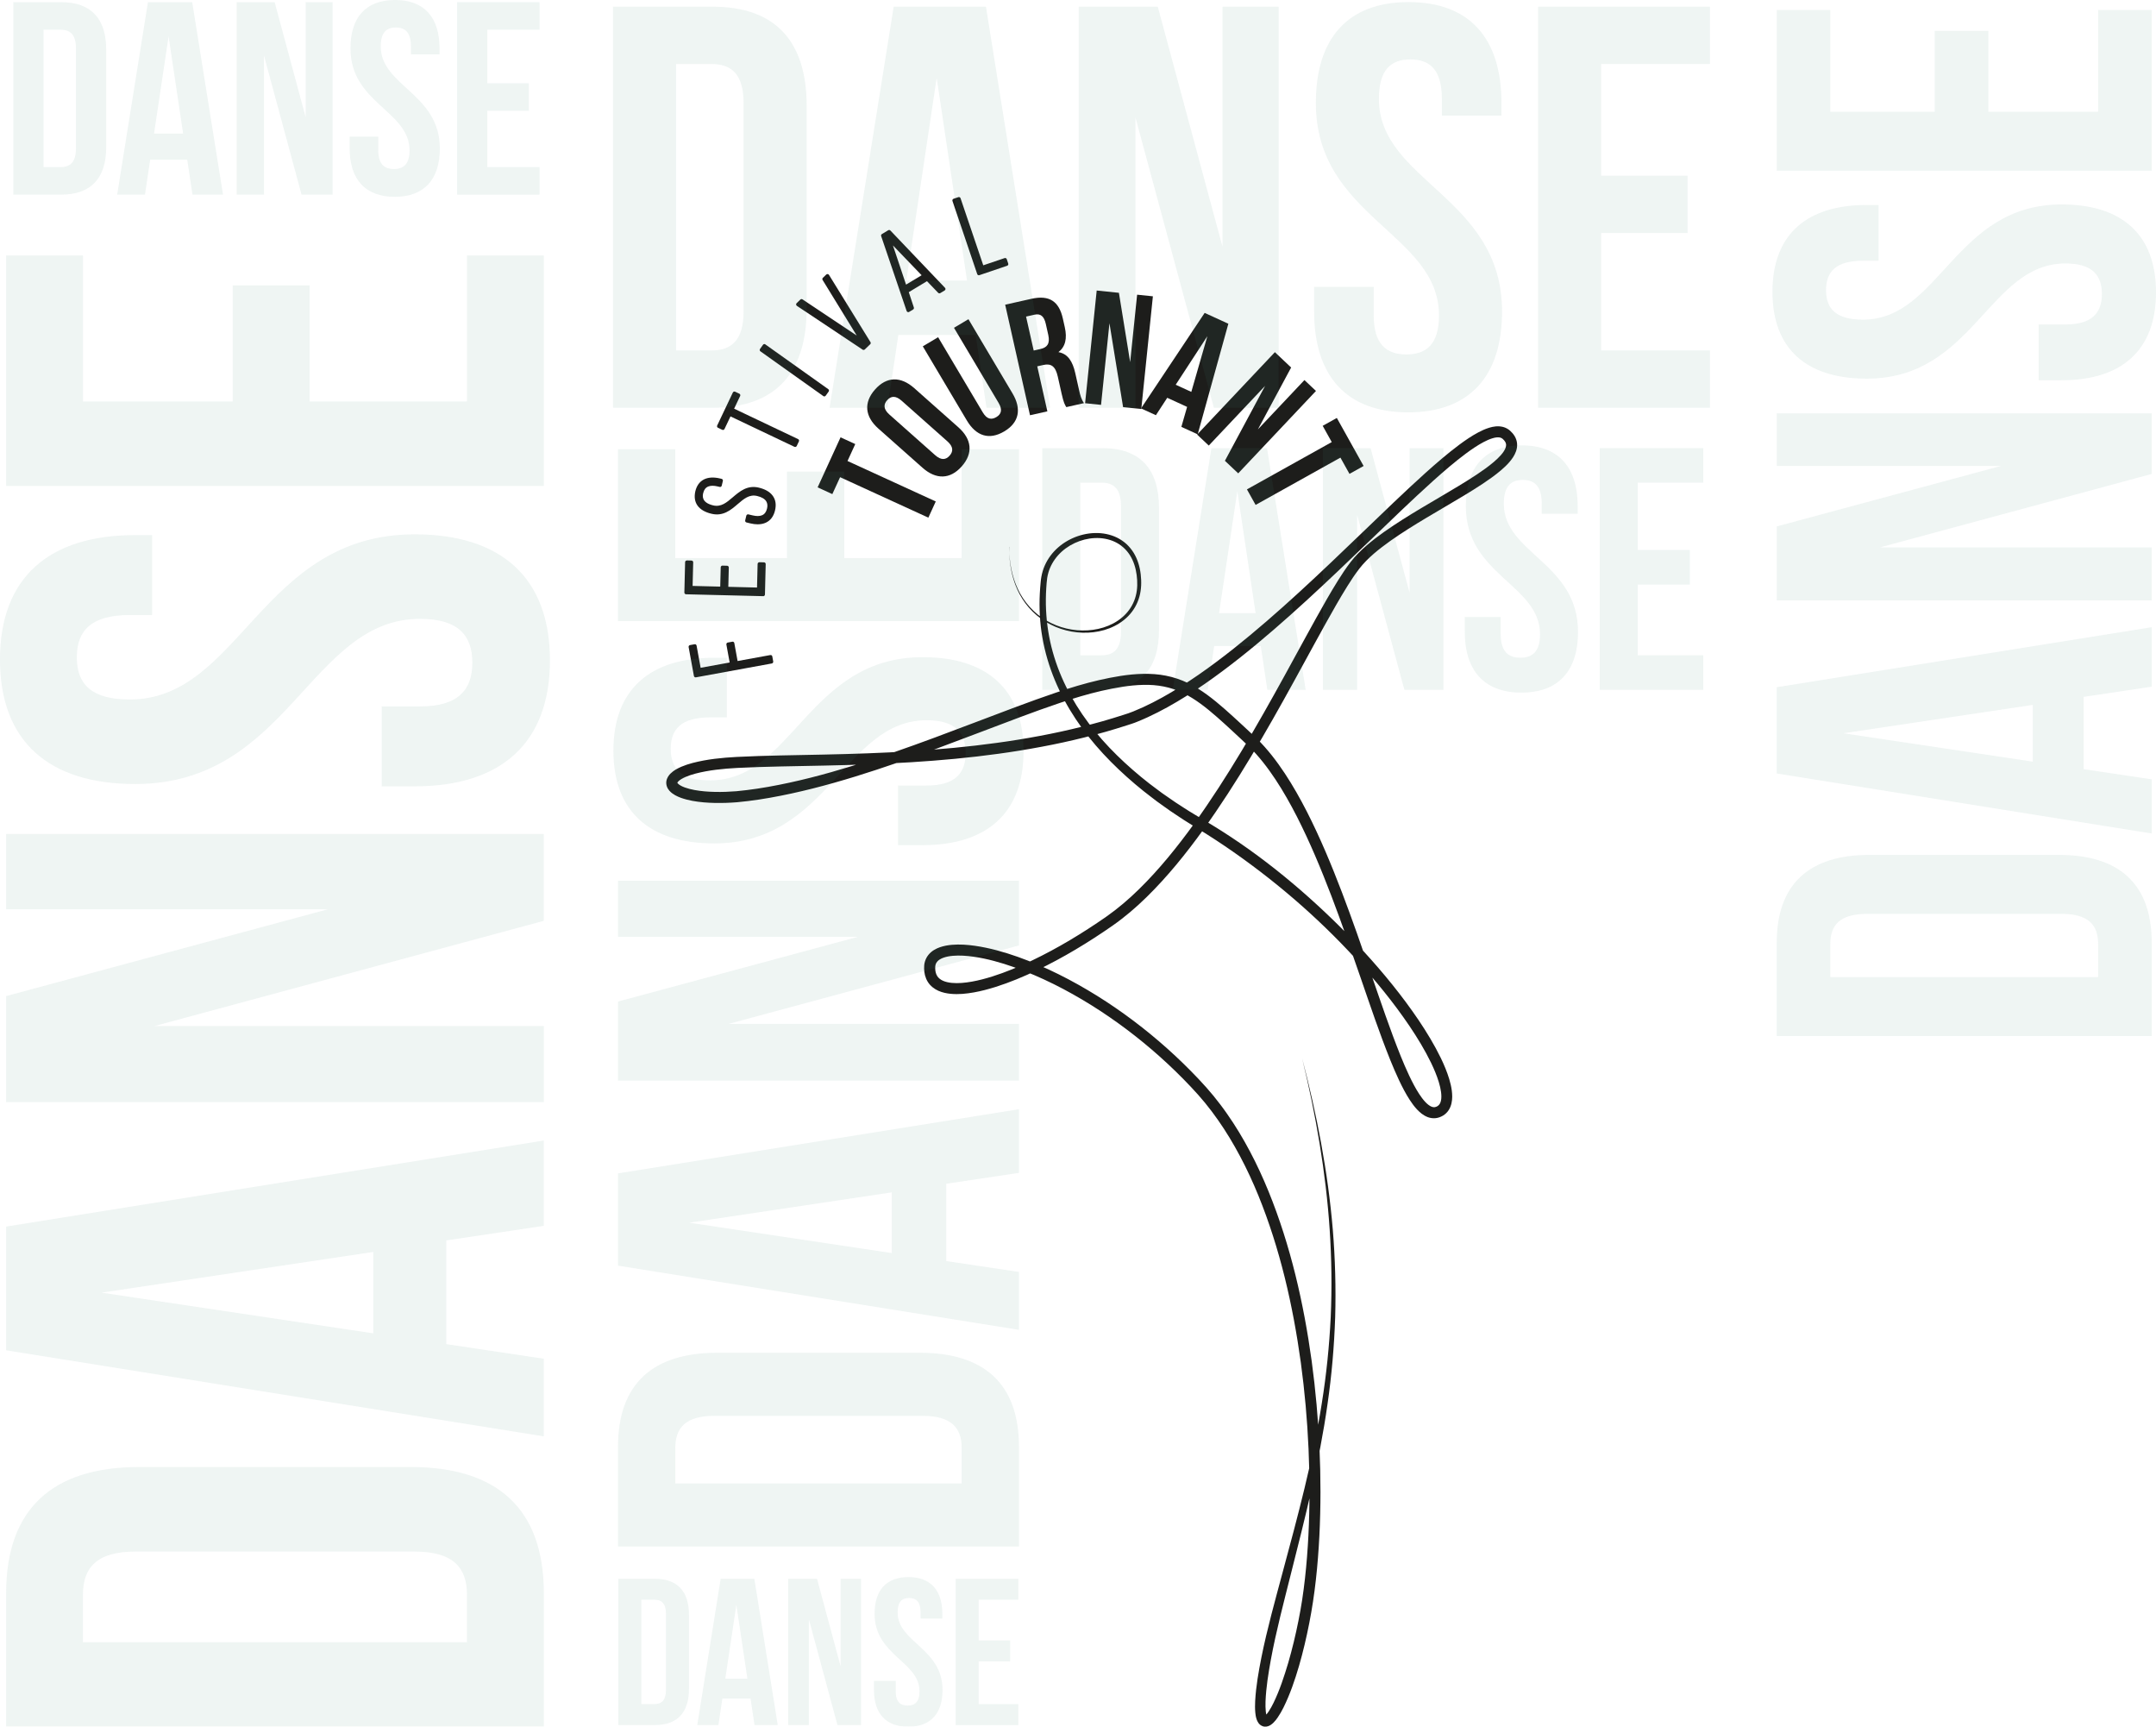 <?xml version="1.0" encoding="UTF-8"?> <svg xmlns="http://www.w3.org/2000/svg" viewBox="0 0 1061.61 850"><defs><style>.d{fill:#408673;}.e{fill:#1d1d1b;}.f{opacity:.25;}.g{opacity:.35;}</style></defs><g id="a"></g><g id="b"><g id="c"><g><path class="e" d="M496.9,269.23c.02,7.13,1.25,14.33,4.3,20.78,3.02,6.44,7.98,11.94,14.1,15.48,6.1,3.57,13.27,5.24,20.28,4.81,3.5-.22,6.98-.95,10.2-2.29,3.22-1.33,6.19-3.27,8.55-5.79,2.37-2.5,4.08-5.59,4.93-8.92,.88-3.32,.88-6.84,.43-10.29-.45-3.43-1.49-6.78-3.29-9.66-1.8-2.87-4.4-5.19-7.45-6.62-3.05-1.43-6.48-2.01-9.88-1.86-3.4,.15-6.77,1.01-9.86,2.45-3.09,1.44-5.9,3.47-8.16,5.97-2.25,2.51-3.96,5.49-4.86,8.71-.46,1.63-.7,3.22-.83,4.99-.15,1.76-.25,3.52-.32,5.28-.13,3.52-.07,7.04,.19,10.54,.5,7.01,1.81,13.94,3.88,20.64,4.14,13.42,11.27,25.81,20.18,36.68,4.45,5.45,9.35,10.54,14.53,15.32,5.19,4.77,10.63,9.29,16.35,13.45l2.13,1.58,2.18,1.51c1.46,1,2.89,2.03,4.36,3.01,2.98,1.91,5.9,3.9,8.96,5.69l9.18,5.53c3.08,1.88,6.12,3.81,9.12,5.8,12.03,7.95,23.46,16.76,34.34,26.19,10.87,9.44,21.23,19.46,30.98,30.06,9.73,10.62,18.89,21.79,27.01,33.77,4.04,6.01,7.83,12.21,11.04,18.81,1.59,3.31,3.04,6.72,4.13,10.34,.54,1.81,1,3.68,1.26,5.65,.24,1.97,.35,4.05-.16,6.29-.25,1.11-.68,2.27-1.38,3.34-.68,1.07-1.67,2.02-2.76,2.68-1.08,.64-2.27,1.12-3.61,1.27-1.33,.15-2.7-.05-3.87-.48-2.34-.89-3.97-2.36-5.35-3.81-1.38-1.48-2.51-3.04-3.54-4.62-2.06-3.17-3.74-6.44-5.3-9.73-1.56-3.3-2.97-6.63-4.33-9.97-5.38-13.39-9.92-26.96-14.59-40.47-4.65-13.51-9.32-26.99-14.4-40.29-5.09-13.29-10.55-26.43-16.97-39.04-3.22-6.29-6.68-12.45-10.55-18.3-3.87-5.84-8.15-11.4-13.05-16.23-1.21-1.18-2.55-2.41-3.86-3.62l-3.92-3.65c-2.61-2.42-5.23-4.83-7.88-7.15-5.3-4.64-10.78-9-16.83-11.95-6.05-2.95-12.72-4.17-19.57-3.98-6.85,.14-13.77,1.4-20.63,2.96-6.86,1.59-13.6,3.62-20.33,5.89-6.73,2.26-13.42,4.7-20.1,7.19-26.72,10-53.35,20.65-80.82,29.1-13.73,4.22-27.68,7.9-41.91,10.42l-5.35,.88-5.38,.74-5.43,.59c-1.84,.15-3.67,.25-5.49,.31-3.66,.11-7.34,.08-11.04-.25-3.7-.35-7.42-.89-11.18-2.23-.94-.35-1.89-.75-2.84-1.28-.95-.54-1.92-1.19-2.83-2.21-.45-.54-.89-1.14-1.19-1.94-.3-.79-.44-1.72-.33-2.61,.11-.89,.43-1.66,.8-2.3,.38-.63,.8-1.15,1.24-1.59,1.76-1.72,3.59-2.58,5.4-3.39,1.81-.77,3.62-1.34,5.44-1.83,7.25-1.89,14.54-2.59,21.76-2.98,14.38-.73,28.67-.83,42.95-1.16,28.53-.6,57.03-1.87,85.2-5.77,7.04-.95,14.05-2.1,21.03-3.41,6.98-1.3,13.91-2.81,20.79-4.53,3.45-.83,6.86-1.79,10.28-2.72,3.39-1.01,6.81-1.98,10.13-3.09,1.67-.54,3.37-1.05,4.9-1.71,1.61-.65,3.21-1.35,4.81-2.07,3.18-1.47,6.3-3.05,9.38-4.76,12.31-6.82,23.86-15.12,35-23.91,11.13-8.82,21.85-18.2,32.36-27.82,10.51-9.62,20.82-19.49,31.12-29.4,10.31-9.9,20.57-19.87,31.25-29.49,5.36-4.8,10.81-9.52,16.66-13.88,2.94-2.17,5.97-4.26,9.33-6.05,1.68-.89,3.45-1.7,5.42-2.3,1.95-.57,4.21-1.01,6.75-.37,1.24,.32,2.5,.98,3.46,1.85,.81,.74,1.61,1.6,2.25,2.67,.64,1.06,1.1,2.36,1.2,3.69,.12,1.33-.12,2.61-.5,3.73-.79,2.24-2.05,3.92-3.34,5.43-1.3,1.5-2.7,2.79-4.13,4.01-2.86,2.43-5.86,4.53-8.88,6.55-3.03,2.01-6.09,3.91-9.17,5.77-12.29,7.43-24.83,14.27-36.34,22.37-5.69,4.07-11.23,8.43-15.33,13.72-2.09,2.69-4.02,5.64-5.89,8.62-1.87,2.99-3.67,6.04-5.45,9.12-7.08,12.33-13.8,24.96-20.71,37.48-6.89,12.54-13.92,25.03-21.31,37.32-7.39,12.29-15.15,24.4-23.56,36.08-8.43,11.66-17.51,22.95-27.89,33.11-5.19,5.08-10.75,9.84-16.76,14.03-5.91,4.12-11.97,8.04-18.18,11.73-6.21,3.69-12.57,7.12-19.1,10.25-6.54,3.11-13.25,5.92-20.23,8.13-3.5,1.09-7.05,2.05-10.72,2.7-3.67,.64-7.44,1.07-11.41,.69-1.97-.19-4.02-.6-6.03-1.48-1.99-.88-3.98-2.37-5.24-4.42-1.27-2.04-1.76-4.37-1.8-6.48-.04-1,.04-2.29,.39-3.46,.34-1.19,.94-2.35,1.72-3.32,1.58-1.96,3.67-3.06,5.64-3.76,1.99-.69,3.97-1.02,5.91-1.2,3.88-.33,7.63-.04,11.3,.47,7.35,1.05,14.39,3.07,21.25,5.48,13.71,4.89,26.66,11.51,38.94,19.13,12.27,7.65,23.84,16.38,34.61,26.01,5.39,4.81,10.56,9.86,15.52,15.11,2.47,2.61,4.92,5.35,7.23,8.17,2.29,2.83,4.52,5.72,6.59,8.71,4.19,5.95,7.93,12.19,11.32,18.59,3.4,6.4,6.42,12.98,9.16,19.67,10.91,26.8,17.33,55.09,21.26,83.55,1.93,14.25,3.21,28.58,3.85,42.94,.64,14.36,.65,28.75-.06,43.12-.74,14.36-2.17,28.75-4.98,42.95-1.39,7.08-3.03,14.12-5.05,21.08-2.03,6.96-4.37,13.83-7.66,20.51-.84,1.67-1.76,3.32-2.89,4.95-.57,.82-1.19,1.63-2.01,2.45-.42,.41-.88,.82-1.52,1.22-.63,.37-1.53,.84-2.87,.75-.65-.05-1.33-.3-1.84-.64-.51-.34-.86-.72-1.14-1.09-.52-.72-.77-1.35-.97-1.94-.38-1.17-.52-2.19-.62-3.19-.19-1.99-.16-3.87-.07-5.73,.41-7.41,1.69-14.5,3.09-21.58,2.85-14.13,6.73-27.94,10.42-41.74,7.44-27.59,14.9-55.16,19.31-83.33,2.26-14.07,3.7-28.26,4.39-42.49,.62-14.24,.43-28.51-.51-42.75-1.88-28.48-6.83-56.73-13.57-84.5,7.23,27.65,12.7,55.83,15.1,84.38,1.17,14.27,1.57,28.62,1.17,42.95-.48,14.33-1.71,28.64-3.77,42.83-4.01,28.42-11.1,56.26-18.12,83.96-3.48,13.87-7.14,27.66-9.73,41.6-1.27,6.95-2.41,13.99-2.68,20.87-.05,1.71-.04,3.41,.13,4.98,.09,.77,.23,1.53,.42,2.06,.09,.26,.21,.46,.21,.46,0,0-.04-.07-.18-.16-.13-.09-.38-.19-.59-.21-.44-.02-.47,.09-.35,0,.12-.07,.33-.25,.55-.47,.44-.45,.91-1.07,1.35-1.72,.88-1.32,1.69-2.81,2.44-4.34,2.99-6.17,5.2-12.91,7.21-19.65,1.96-6.77,3.62-13.65,5-20.59,.7-3.48,1.32-6.94,1.86-10.43,.53-3.49,.98-7,1.38-10.52,.79-7.04,1.32-14.12,1.69-21.2,.7-14.18,.69-28.41,.06-42.61-.63-14.2-1.89-28.37-3.8-42.45-3.88-28.11-10.24-56.02-20.91-82.23-2.68-6.54-5.63-12.96-8.94-19.18-3.3-6.23-6.92-12.27-10.96-18.01-2-2.89-4.14-5.67-6.34-8.39-2.23-2.71-4.54-5.3-6.98-7.88-4.85-5.14-9.92-10.08-15.19-14.79-10.54-9.42-21.87-17.97-33.86-25.45-11.99-7.45-24.65-13.91-37.88-18.63-6.61-2.33-13.38-4.25-20.2-5.22-3.4-.47-6.82-.71-10.07-.43-1.62,.14-3.19,.42-4.58,.91-1.38,.48-2.54,1.19-3.21,2.04-.68,.87-.96,1.79-.91,3.26,.03,1.45,.36,2.73,.98,3.73,.62,1,1.6,1.78,2.86,2.35,1.27,.56,2.77,.89,4.34,1.04,3.16,.31,6.57-.04,9.92-.63,3.37-.6,6.73-1.5,10.05-2.54,6.65-2.1,13.16-4.83,19.52-7.85,6.36-3.04,12.59-6.41,18.67-10.02,6.08-3.61,12.03-7.46,17.84-11.51,5.71-4,11.05-8.55,16.07-13.47,10.06-9.84,18.97-20.91,27.28-32.4,8.29-11.52,15.97-23.5,23.31-35.71,7.34-12.21,14.33-24.63,21.21-37.14,6.9-12.5,13.61-25.11,20.76-37.58,1.8-3.11,3.63-6.21,5.55-9.28,1.93-3.07,3.92-6.11,6.21-9.07,2.3-3.01,5.02-5.67,7.8-8.08,2.79-2.42,5.71-4.63,8.67-6.73,11.89-8.36,24.51-15.22,36.66-22.59,3.04-1.84,6.05-3.7,8.97-5.65,2.92-1.95,5.78-3.97,8.36-6.17,1.29-1.1,2.51-2.25,3.56-3.44,1.04-1.19,1.91-2.47,2.29-3.62,.37-1.17,.31-1.97-.23-2.9-.27-.46-.69-.94-1.2-1.4-.37-.33-.74-.52-1.22-.65-.95-.27-2.37-.12-3.81,.33-1.45,.43-2.96,1.11-4.43,1.89-2.96,1.57-5.83,3.54-8.64,5.61-5.61,4.17-10.98,8.82-16.27,13.56-10.56,9.51-20.8,19.47-31.11,29.37-10.3,9.91-20.64,19.82-31.21,29.49-10.58,9.67-21.38,19.14-32.66,28.07-11.29,8.91-23.03,17.36-35.74,24.4-3.18,1.76-6.42,3.41-9.74,4.94-1.66,.76-3.34,1.49-5.03,2.17-1.76,.75-3.49,1.26-5.21,1.82-3.46,1.15-6.92,2.13-10.37,3.16-3.48,.94-6.95,1.93-10.45,2.77-6.99,1.75-14.02,3.28-21.1,4.6-7.07,1.33-14.17,2.49-21.29,3.46-28.49,3.94-57.22,5.22-85.82,5.82-14.3,.33-28.6,.43-42.77,1.15-7.03,.37-14.05,1.08-20.65,2.8-1.63,.44-3.24,.95-4.72,1.58-1.45,.62-2.88,1.41-3.67,2.21-.2,.19-.33,.38-.42,.51-.07,.13-.09,.21-.09,.21,0,0,0-.03,.01,.02,0,.04,.1,.17,.22,.32,.28,.32,.79,.71,1.4,1.05,.61,.34,1.31,.65,2.04,.92,2.98,1.07,6.39,1.61,9.79,1.92,3.42,.3,6.9,.34,10.38,.23,1.74-.06,3.49-.16,5.21-.3l5.23-.57,5.24-.72,5.23-.86c13.92-2.46,27.67-6.08,41.25-10.26,27.2-8.37,53.71-18.96,80.52-29,6.71-2.5,13.45-4.95,20.27-7.25,6.81-2.29,13.77-4.4,20.84-6.03,7.07-1.6,14.28-2.94,21.74-3.09,3.72-.07,7.51,.16,11.24,.91,3.73,.74,7.39,1.96,10.79,3.61,6.83,3.33,12.61,8.01,18.05,12.75,2.72,2.39,5.37,4.82,8,7.25l3.93,3.65c1.31,1.22,2.6,2.4,3.95,3.72,5.29,5.2,9.76,11.05,13.78,17.11,4.01,6.08,7.57,12.4,10.86,18.82,6.56,12.87,12.08,26.17,17.21,39.57,5.12,13.41,9.81,26.94,14.46,40.46,4.67,13.5,9.21,27.05,14.49,40.2,1.33,3.28,2.71,6.52,4.21,9.69,1.5,3.16,3.1,6.26,4.94,9.08,.92,1.41,1.9,2.74,2.96,3.88,1.05,1.13,2.22,2.05,3.25,2.42,.51,.18,.96,.23,1.4,.19,.43-.04,.95-.24,1.4-.51,.85-.53,1.39-1.33,1.69-2.61,.3-1.25,.27-2.81,.06-4.37-.21-1.57-.59-3.19-1.08-4.8-.97-3.22-2.32-6.41-3.82-9.54-3.04-6.26-6.71-12.29-10.65-18.14-7.91-11.69-16.93-22.69-26.51-33.14-19.18-20.91-40.91-39.48-64.35-55.4-2.94-1.98-5.89-3.93-8.89-5.82l-9.1-5.66c-3.08-1.87-6.04-3.95-9.05-5.93-1.49-1.02-2.94-2.09-4.41-3.14l-2.2-1.58-2.15-1.65c-5.78-4.33-11.29-9.04-16.55-14.01-5.25-4.98-10.21-10.29-14.73-15.98-9.03-11.34-16.24-24.3-20.34-38.29-2.04-6.99-3.31-14.2-3.71-21.46-.21-3.63-.21-7.27-.02-10.89,.1-1.81,.23-3.62,.41-5.42,.15-1.79,.47-3.75,1.02-5.55,1.08-3.65,3.08-7,5.64-9.76,2.58-2.76,5.71-4.94,9.13-6.47,3.41-1.52,7.11-2.41,10.86-2.51,3.74-.11,7.54,.59,10.95,2.25,1.69,.84,3.28,1.91,4.68,3.19,1.39,1.29,2.59,2.76,3.57,4.37,1.95,3.23,3,6.88,3.42,10.53,.42,3.63,.36,7.39-.65,10.99-.98,3.58-2.9,6.91-5.49,9.55-2.59,2.66-5.78,4.64-9.18,5.98-3.41,1.34-7.03,2.03-10.66,2.19-7.26,.31-14.58-1.55-20.75-5.32-6.2-3.73-11.13-9.43-14.06-15.99-2.96-6.57-4.06-13.82-3.94-20.94Z"></path><g><path class="e" d="M379.28,322.46l-16.09,2.94-1.61-8.83c-.09-.46-.49-.79-.99-.68l-2.24,.41c-.22,.04-.42,.17-.54,.35-.13,.19-.18,.42-.14,.64l1.61,8.83-14.29,2.61-1.99-10.91c-.09-.46-.5-.78-.99-.68l-2.25,.41c-.22,.04-.42,.17-.54,.35-.13,.19-.18,.42-.14,.64l2.6,14.2c.07,.41,.43,.7,.84,.7,.05,0,.1,0,.15-.01l37.38-6.83c.22-.04,.42-.17,.54-.36,.13-.18,.18-.41,.14-.63l-.45-2.46c-.08-.46-.47-.78-.99-.68Z"></path><path class="e" d="M375.81,293.49c.22,0,.43-.08,.58-.24,.17-.15,.26-.37,.27-.59l.37-14.97c.01-.47-.36-.86-.83-.87l-2.28-.06c-.17,.06-.44,.08-.6,.24-.17,.15-.26,.37-.27,.59l-.29,11.63-14.14-.35,.24-9.51c0-.22-.08-.44-.23-.6-.16-.17-.37-.26-.6-.27l-2.28-.06h-.02c-.46,0-.84,.37-.85,.83l-.24,9.51-13.6-.34,.29-11.63c.01-.47-.36-.86-.83-.87l-2.28-.06c-.15,.04-.44,.08-.6,.24-.17,.15-.26,.37-.27,.59l-.37,14.97c-.01,.47,.36,.86,.83,.87l37.98,.93h.02Z"></path><path class="e" d="M373.65,240.04c-5.71-1.35-9.45,1.87-12.78,4.7-3.12,2.67-5.84,4.97-9.73,4.04-5.99-1.43-5.15-4.94-4.87-6.1,.39-1.63,1.2-2.67,2.46-3.19,1.19-.48,2.77-.49,4.68-.03l.95,.23c.47,.13,.92-.17,1.02-.63l.56-2.32c.05-.22,.02-.45-.1-.64s-.31-.33-.52-.38l-.79-.19c-6.4-1.51-10.82,.77-12.15,6.3-1.28,5.61,1.54,9.55,7.94,11.07,5.75,1.39,9.56-1.86,12.9-4.73,3.09-2.64,5.75-4.94,9.61-4.01,2.23,.53,3.73,1.42,4.48,2.64,.58,.95,.71,2.15,.37,3.56-.4,1.67-1.2,2.75-2.45,3.28-1.19,.5-2.76,.51-4.66,.06l-2.06-.49c-.21-.05-.45-.02-.64,.1s-.33,.31-.39,.53l-.55,2.32c-.11,.46,.18,.91,.63,1.02l1.9,.46c1.3,.31,2.5,.46,3.63,.46,1.48,0,2.82-.27,3.98-.8,2.32-1.06,3.85-3.1,4.56-6.06,.7-2.95,.26-5.46-1.33-7.45-1.4-1.77-3.64-3.03-6.64-3.74Z"></path><path class="e" d="M361.48,201.17l2.97-6.24c.09-.2,.11-.44,.03-.65-.08-.21-.23-.39-.44-.48l-2.06-.98c-.19-.1-.43-.11-.65-.03-.21,.08-.39,.23-.48,.44l-7.71,16.23c-.09,.2-.11,.44-.03,.65,.08,.21,.23,.39,.44,.48l2.06,.98c.46,.21,.94,.02,1.14-.4l2.94-6.19,31.48,14.97c.11,.06,.24,.08,.37,.08,.09,0,.19-.02,.29-.05,.21-.08,.39-.23,.48-.44l1.07-2.26c.2-.43,.02-.93-.41-1.13l-31.48-14.97Z"></path><path class="e" d="M376.87,169.52c-.19-.13-.43-.19-.63-.14-.23,.04-.43,.16-.55,.35l-1.45,2.04c-.27,.38-.19,.91,.2,1.19l30.96,22.02c.15,.11,.32,.16,.49,.16,.27,0,.52-.12,.69-.36l1.45-2.03c.13-.19,.19-.42,.15-.63-.03-.22-.16-.42-.35-.55l-30.96-22.02Z"></path><path class="e" d="M408.18,135.31c-.13-.22-.37-.37-.62-.4-.23,0-.51,.05-.7,.23l-1.68,1.62c-.29,.28-.35,.71-.13,1.06l16.79,27.34-26.69-17.79c-.33-.22-.77-.19-1.06,.1l-1.83,1.77c-.19,.18-.28,.43-.25,.69,.02,.26,.16,.49,.37,.63l32.38,21.56c.15,.1,.31,.14,.47,.14,.21,0,.43-.08,.59-.24l2.66-2.56c.29-.28,.35-.72,.13-1.06l-20.42-33.08Z"></path><path class="e" d="M438.43,113.48c-.28-.29-.73-.35-1.06-.14l-3.12,1.88c-.35,.21-.5,.62-.37,1l12.54,36.86c.08,.25,.27,.44,.51,.53,.09,.03,.19,.05,.29,.05,.15,0,.31-.04,.44-.12l1.95-1.18c.34-.21,.49-.62,.37-1l-2.5-7.54,8.96-5.41,5.51,5.73c.27,.29,.72,.35,1.05,.14l2.14-1.29c.22-.13,.37-.36,.41-.61s-.05-.51-.23-.7l-26.9-28.21Zm7.71,26.64l-6.46-19.3,14.12,14.67-7.66,4.62Z"></path><path class="e" d="M495.74,127.58c-.07-.21-.23-.39-.43-.49-.21-.1-.45-.12-.65-.04l-10.5,3.55-11.19-33.02c-.15-.45-.64-.68-1.08-.53l-2.37,.8c-.21,.07-.39,.23-.49,.43-.1,.2-.11,.44-.04,.65l12.19,35.99c.12,.36,.45,.58,.8,.58,.09,0,.18-.01,.27-.05l13.67-4.63c.45-.15,.68-.63,.53-1.08l-.73-2.16Z"></path></g><g><path class="e" d="M402.6,239.9l11.29-24.62,7.24,3.32-3.82,8.33,43.46,19.92-3.65,7.97-43.46-19.92-3.82,8.33-7.24-3.32Z"></path><path class="e" d="M432.53,210.99c-6.68-5.92-7.37-12.82-1.66-19.26,5.71-6.44,12.64-6.57,19.32-.65l21.7,19.25c6.68,5.92,7.37,12.82,1.66,19.26-5.71,6.44-12.65,6.57-19.32,.65l-21.7-19.25Zm27.93,13.06c2.98,2.64,5.28,2.34,7.13,.25,1.85-2.09,1.88-4.4-1.1-7.05l-22.53-19.99c-2.98-2.64-5.28-2.34-7.13-.25-1.85,2.09-1.88,4.4,1.1,7.05l22.53,19.99Z"></path><path class="e" d="M461.93,166l21.98,36.99c2.03,3.43,4.27,3.76,6.67,2.34,2.4-1.42,3.17-3.55,1.14-6.98l-21.98-36.99,7.12-4.23,21.69,36.51c4.56,7.67,3.33,14.34-4.07,18.73-7.4,4.4-13.84,2.29-18.4-5.38l-21.69-36.51,7.54-4.48Z"></path><path class="e" d="M525.04,200.39c-.78-1.3-1.28-2.08-2.28-6.51l-1.92-8.55c-1.14-5.05-3.26-6.53-7.15-5.66l-2.95,.66,4.98,22.16-8.55,1.92-12.23-54.42,12.91-2.9c8.86-1.99,13.6,1.27,15.48,9.67l.96,4.28c1.26,5.6,.29,9.65-3.12,12.3,4.68,.83,7,4.63,8.28,10.31l1.89,8.4c.59,2.64,1.11,4.57,2.42,6.4l-8.71,1.96Zm-19.81-44.55l3.76,16.71,3.34-.75c3.19-.72,4.82-2.55,3.84-6.91l-1.2-5.36c-.87-3.89-2.58-5.3-5.61-4.62l-4.12,.93Z"></path><path class="e" d="M546.29,159.11l-4.14,40.19-7.85-.81,5.71-55.48,10.94,1.13,5.54,34.13,3.42-33.21,7.77,.8-5.71,55.48-8.96-.92-6.72-41.3Z"></path><path class="e" d="M589.74,213.81l-8.04-3.68,2.83-9.83-9.78-4.48-5.59,8.57-7.32-3.35,31.33-47.01,11.67,5.34-15.1,54.43Zm-10.82-24.41l7.68,3.51,7.9-27.41-15.58,23.89Z"></path><path class="e" d="M622.93,189.96l-27.73,29.37-5.74-5.41,38.29-40.56,8,7.55-16.37,30.46,22.92-24.28,5.68,5.36-38.29,40.56-6.55-6.18,19.79-36.87Z"></path><path class="e" d="M658.25,205.73l13.19,23.66-6.96,3.88-4.46-8-41.76,23.28-4.27-7.65,41.76-23.28-4.46-8,6.96-3.88Z"></path></g></g><g class="g"><g><g class="f"><g><path class="d" d="M6.56,1.08H30.1c14.89,0,22.19,8.25,22.19,23.41v47.9c0,15.15-7.31,23.41-22.19,23.41H6.56V1.08Zm14.88,13.53V82.27h8.39c4.74,0,7.58-2.44,7.58-9.2V23.81c0-6.77-2.84-9.2-7.58-9.2h-8.39Z"></path><path class="d" d="M109.8,95.8h-15.02l-2.57-17.18h-18.27l-2.57,17.18h-13.66L72.86,1.08h21.78l15.16,94.71Zm-33.96-30.04h14.34l-7.17-47.9-7.17,47.9Z"></path><path class="d" d="M129.96,27.2V95.8h-13.4V1.08h18.67l15.29,56.69V1.08h13.26V95.8h-15.29l-18.54-68.6Z"></path><path class="d" d="M194.5,0c14.48,0,21.92,8.66,21.92,23.81v2.98h-14.07v-3.92c0-6.77-2.7-9.34-7.44-9.34s-7.44,2.57-7.44,9.34c0,19.48,29.09,23.14,29.09,50.2,0,15.15-7.58,23.81-22.19,23.81s-22.19-8.66-22.19-23.81v-5.82h14.07v6.77c0,6.77,2.98,9.2,7.71,9.2s7.71-2.44,7.71-9.2c0-19.48-29.09-23.14-29.09-50.2,0-15.15,7.44-23.81,21.92-23.81Z"></path><path class="d" d="M239.96,41h20.43v13.53h-20.43v27.74h25.71v13.53h-40.59V1.08h40.59V14.61h-25.71v26.39Z"></path></g></g><g class="f"><g><path class="d" d="M513.23,220.61h29.57c18.7,0,27.87,10.37,27.87,29.4v60.17c0,19.04-9.18,29.4-27.87,29.4h-29.57v-118.97Zm18.69,16.99v84.98h10.54c5.95,0,9.52-3.06,9.52-11.56v-61.87c0-8.5-3.57-11.56-9.52-11.56h-10.54Z"></path><path class="d" d="M642.91,339.58h-18.87l-3.23-21.58h-22.95l-3.23,21.58h-17.16l19.04-118.97h27.36l19.04,118.97Zm-42.66-37.73h18.02l-9.01-60.17-9.01,60.17Z"></path><path class="d" d="M668.24,253.41v86.17h-16.83v-118.97h23.46l19.21,71.21v-71.21h16.66v118.97h-19.21l-23.28-86.17Z"></path><path class="d" d="M749.31,219.25c18.19,0,27.53,10.88,27.53,29.91v3.74h-17.68v-4.93c0-8.5-3.4-11.73-9.34-11.73s-9.35,3.23-9.35,11.73c0,24.47,36.54,29.06,36.54,63.06,0,19.03-9.52,29.91-27.87,29.91s-27.87-10.88-27.87-29.91v-7.31h17.68v8.5c0,8.5,3.74,11.56,9.68,11.56s9.69-3.06,9.69-11.56c0-24.47-36.54-29.06-36.54-63.06,0-19.04,9.35-29.91,27.53-29.91Z"></path><path class="d" d="M806.41,270.74h25.66v17h-25.66v34.84h32.29v17h-50.99v-118.97h50.99v16.99h-32.29v33.14Z"></path></g></g><g class="f"><g><path class="d" d="M304.48,777.18h17.89c11.31,0,16.87,6.27,16.87,17.79v36.41c0,11.52-5.55,17.79-16.87,17.79h-17.89v-71.99Zm11.31,10.28v51.42h6.38c3.6,0,5.76-1.85,5.76-6.99v-37.44c0-5.14-2.16-6.99-5.76-6.99h-6.38Z"></path><path class="d" d="M382.95,849.17h-11.42l-1.95-13.06h-13.89l-1.95,13.06h-10.39l11.52-71.99h16.56l11.52,71.99Zm-25.82-22.83h10.9l-5.45-36.41-5.45,36.41Z"></path><path class="d" d="M398.28,797.03v52.14h-10.18v-71.99h14.19l11.62,43.09v-43.09h10.08v71.99h-11.62l-14.09-52.14Z"></path><path class="d" d="M447.33,776.35c11,0,16.66,6.58,16.66,18.1v2.26h-10.7v-2.98c0-5.14-2.06-7.1-5.65-7.1s-5.66,1.95-5.66,7.1c0,14.81,22.11,17.59,22.11,38.16,0,11.52-5.76,18.1-16.87,18.1s-16.87-6.58-16.87-18.1v-4.42h10.7v5.14c0,5.14,2.26,6.99,5.86,6.99s5.86-1.85,5.86-6.99c0-14.81-22.11-17.59-22.11-38.16,0-11.52,5.66-18.1,16.66-18.1Z"></path><path class="d" d="M481.89,807.52h15.53v10.29h-15.53v21.08h19.54v10.29h-30.85v-71.99h30.85v10.28h-19.54v20.06Z"></path></g></g><g class="f"><g><path class="d" d="M301.85,3.3h49.08c31.02,0,46.26,17.2,46.26,48.79v99.84c0,31.59-15.23,48.79-46.26,48.79h-49.08V3.3Zm31.02,28.2V172.52h17.49c9.87,0,15.79-5.08,15.79-19.18V50.68c0-14.1-5.92-19.18-15.79-19.18h-17.49Z"></path><path class="d" d="M517.06,200.73h-31.3l-5.36-35.82h-38.07l-5.36,35.82h-28.48L440.06,3.3h45.41l31.59,197.43Zm-70.79-62.61h29.9l-14.95-99.84-14.95,99.84Z"></path><path class="d" d="M559.08,57.73V200.73h-27.92V3.3h38.92l31.87,118.18V3.3h27.64V200.73h-31.87l-38.64-143Z"></path><path class="d" d="M693.62,1.04c30.18,0,45.69,18.05,45.69,49.64v6.2h-29.33v-8.18c0-14.1-5.64-19.46-15.51-19.46s-15.51,5.36-15.51,19.46c0,40.61,60.64,48.23,60.64,104.64,0,31.59-15.79,49.64-46.26,49.64s-46.26-18.05-46.26-49.64v-12.13h29.33v14.1c0,14.1,6.21,19.18,16.08,19.18s16.08-5.08,16.08-19.18c0-40.61-60.64-48.23-60.64-104.64,0-31.59,15.51-49.64,45.69-49.64Z"></path><path class="d" d="M788.38,86.5h42.59v28.2h-42.59v57.82h53.59v28.2h-84.61V3.3h84.61V31.5h-53.59v55Z"></path></g></g><g class="f"><g><path class="d" d="M304.31,761.26v-49.08c0-31.02,17.2-46.26,48.79-46.26h99.84c31.59,0,48.79,15.23,48.79,46.26v49.08h-197.43Zm28.2-31.02h141.02v-17.49c0-9.87-5.08-15.79-19.18-15.79h-102.66c-14.1,0-19.18,5.92-19.18,15.79v17.49Z"></path><path class="d" d="M501.74,546.05v31.3l-35.82,5.36v38.07l35.82,5.36v28.48l-197.43-31.59v-45.41l197.43-31.59Zm-62.61,70.79v-29.9l-99.84,14.95,99.84,14.95Z"></path><path class="d" d="M358.74,504.03h143v27.92h-197.43v-38.92l118.18-31.87h-118.18v-27.64h197.43v31.87l-143,38.64Z"></path><path class="d" d="M302.05,369.49c0-30.18,18.05-45.69,49.64-45.69h6.2v29.33h-8.18c-14.1,0-19.46,5.64-19.46,15.51s5.36,15.51,19.46,15.51c40.61,0,48.23-60.64,104.64-60.64,31.59,0,49.64,15.79,49.64,46.26s-18.05,46.26-49.64,46.26h-12.13v-29.33h14.1c14.1,0,19.18-6.21,19.18-16.08s-5.08-16.08-19.18-16.08c-40.61,0-48.23,60.64-104.64,60.64-31.59,0-49.64-15.51-49.64-45.69Z"></path><path class="d" d="M387.51,274.73v-42.59h28.2v42.59h57.82v-53.59h28.2v84.61h-197.43v-84.61h28.2v53.59h55Z"></path></g></g></g><g class="f"><g><path class="d" d="M3.03,850v-65.81c0-41.6,23.07-62.02,65.43-62.02H202.34c42.36,0,65.43,20.42,65.43,62.02v65.81H3.03Zm37.82-41.6H229.94v-23.45c0-13.24-6.81-21.18-25.72-21.18H66.56c-18.91,0-25.72,7.94-25.72,21.18v23.45Z"></path><path class="d" d="M267.76,561.44v41.98l-48.03,7.19v51.06l48.03,7.19v38.2L3.03,664.69v-60.89l264.74-42.36Zm-83.96,94.93v-40.09l-133.88,20.04,133.88,20.04Z"></path><path class="d" d="M76.02,505.09h191.75v37.44H3.03v-52.19l158.47-42.74H3.03v-37.06H267.76v42.74l-191.75,51.81Z"></path><path class="d" d="M0,324.69c0-40.47,24.2-61.27,66.56-61.27h8.32v39.33h-10.97c-18.91,0-26.09,7.56-26.09,20.8s7.19,20.8,26.09,20.8c54.46,0,64.67-81.31,140.31-81.31,42.36,0,66.56,21.18,66.56,62.02s-24.2,62.02-66.56,62.02h-16.26v-39.33h18.91c18.91,0,25.72-8.32,25.72-21.56s-6.81-21.56-25.72-21.56c-54.46,0-64.67,81.31-140.31,81.31-42.36,0-66.56-20.8-66.56-61.27Z"></path><path class="d" d="M114.6,197.62v-57.11h37.82v57.11h77.53V125.76h37.82v113.46H3.03V125.76H40.85v71.86H114.6Z"></path></g></g><g class="f"><g><path class="d" d="M874.87,509.99v-45.89c0-29.01,16.09-43.26,45.63-43.26h93.37c29.54,0,45.63,14.24,45.63,43.26v45.89h-184.63Zm26.37-29.01h131.88v-16.35c0-9.23-4.75-14.77-17.94-14.77h-96.01c-13.19,0-17.94,5.54-17.94,14.77v16.35Z"></path><path class="d" d="M1059.5,308.74v29.28l-33.5,5.01v35.61l33.5,5.01v26.64l-184.63-29.54v-42.46l184.63-29.54Zm-58.55,66.2v-27.96l-93.37,13.98,93.37,13.98Z"></path><path class="d" d="M925.77,269.44h133.72v26.11h-184.63v-36.4l110.51-29.8h-110.51v-25.85h184.63v29.8l-133.72,36.13Z"></path><path class="d" d="M872.76,143.64c0-28.22,16.88-42.73,46.42-42.73h5.8v27.43h-7.65c-13.19,0-18.2,5.27-18.2,14.51s5.01,14.51,18.2,14.51c37.98,0,45.1-56.71,97.85-56.71,29.54,0,46.42,14.77,46.42,43.26s-16.88,43.26-46.42,43.26h-11.34v-27.43h13.19c13.19,0,17.94-5.8,17.94-15.03s-4.75-15.03-17.94-15.03c-37.98,0-45.1,56.71-97.85,56.71-29.54,0-46.42-14.51-46.42-42.73Z"></path><path class="d" d="M952.68,55.02V15.19h26.37V55.02h54.07V4.9h26.37V84.03h-184.63V4.9h26.37V55.02h51.43Z"></path></g></g></g></g></g></svg> 